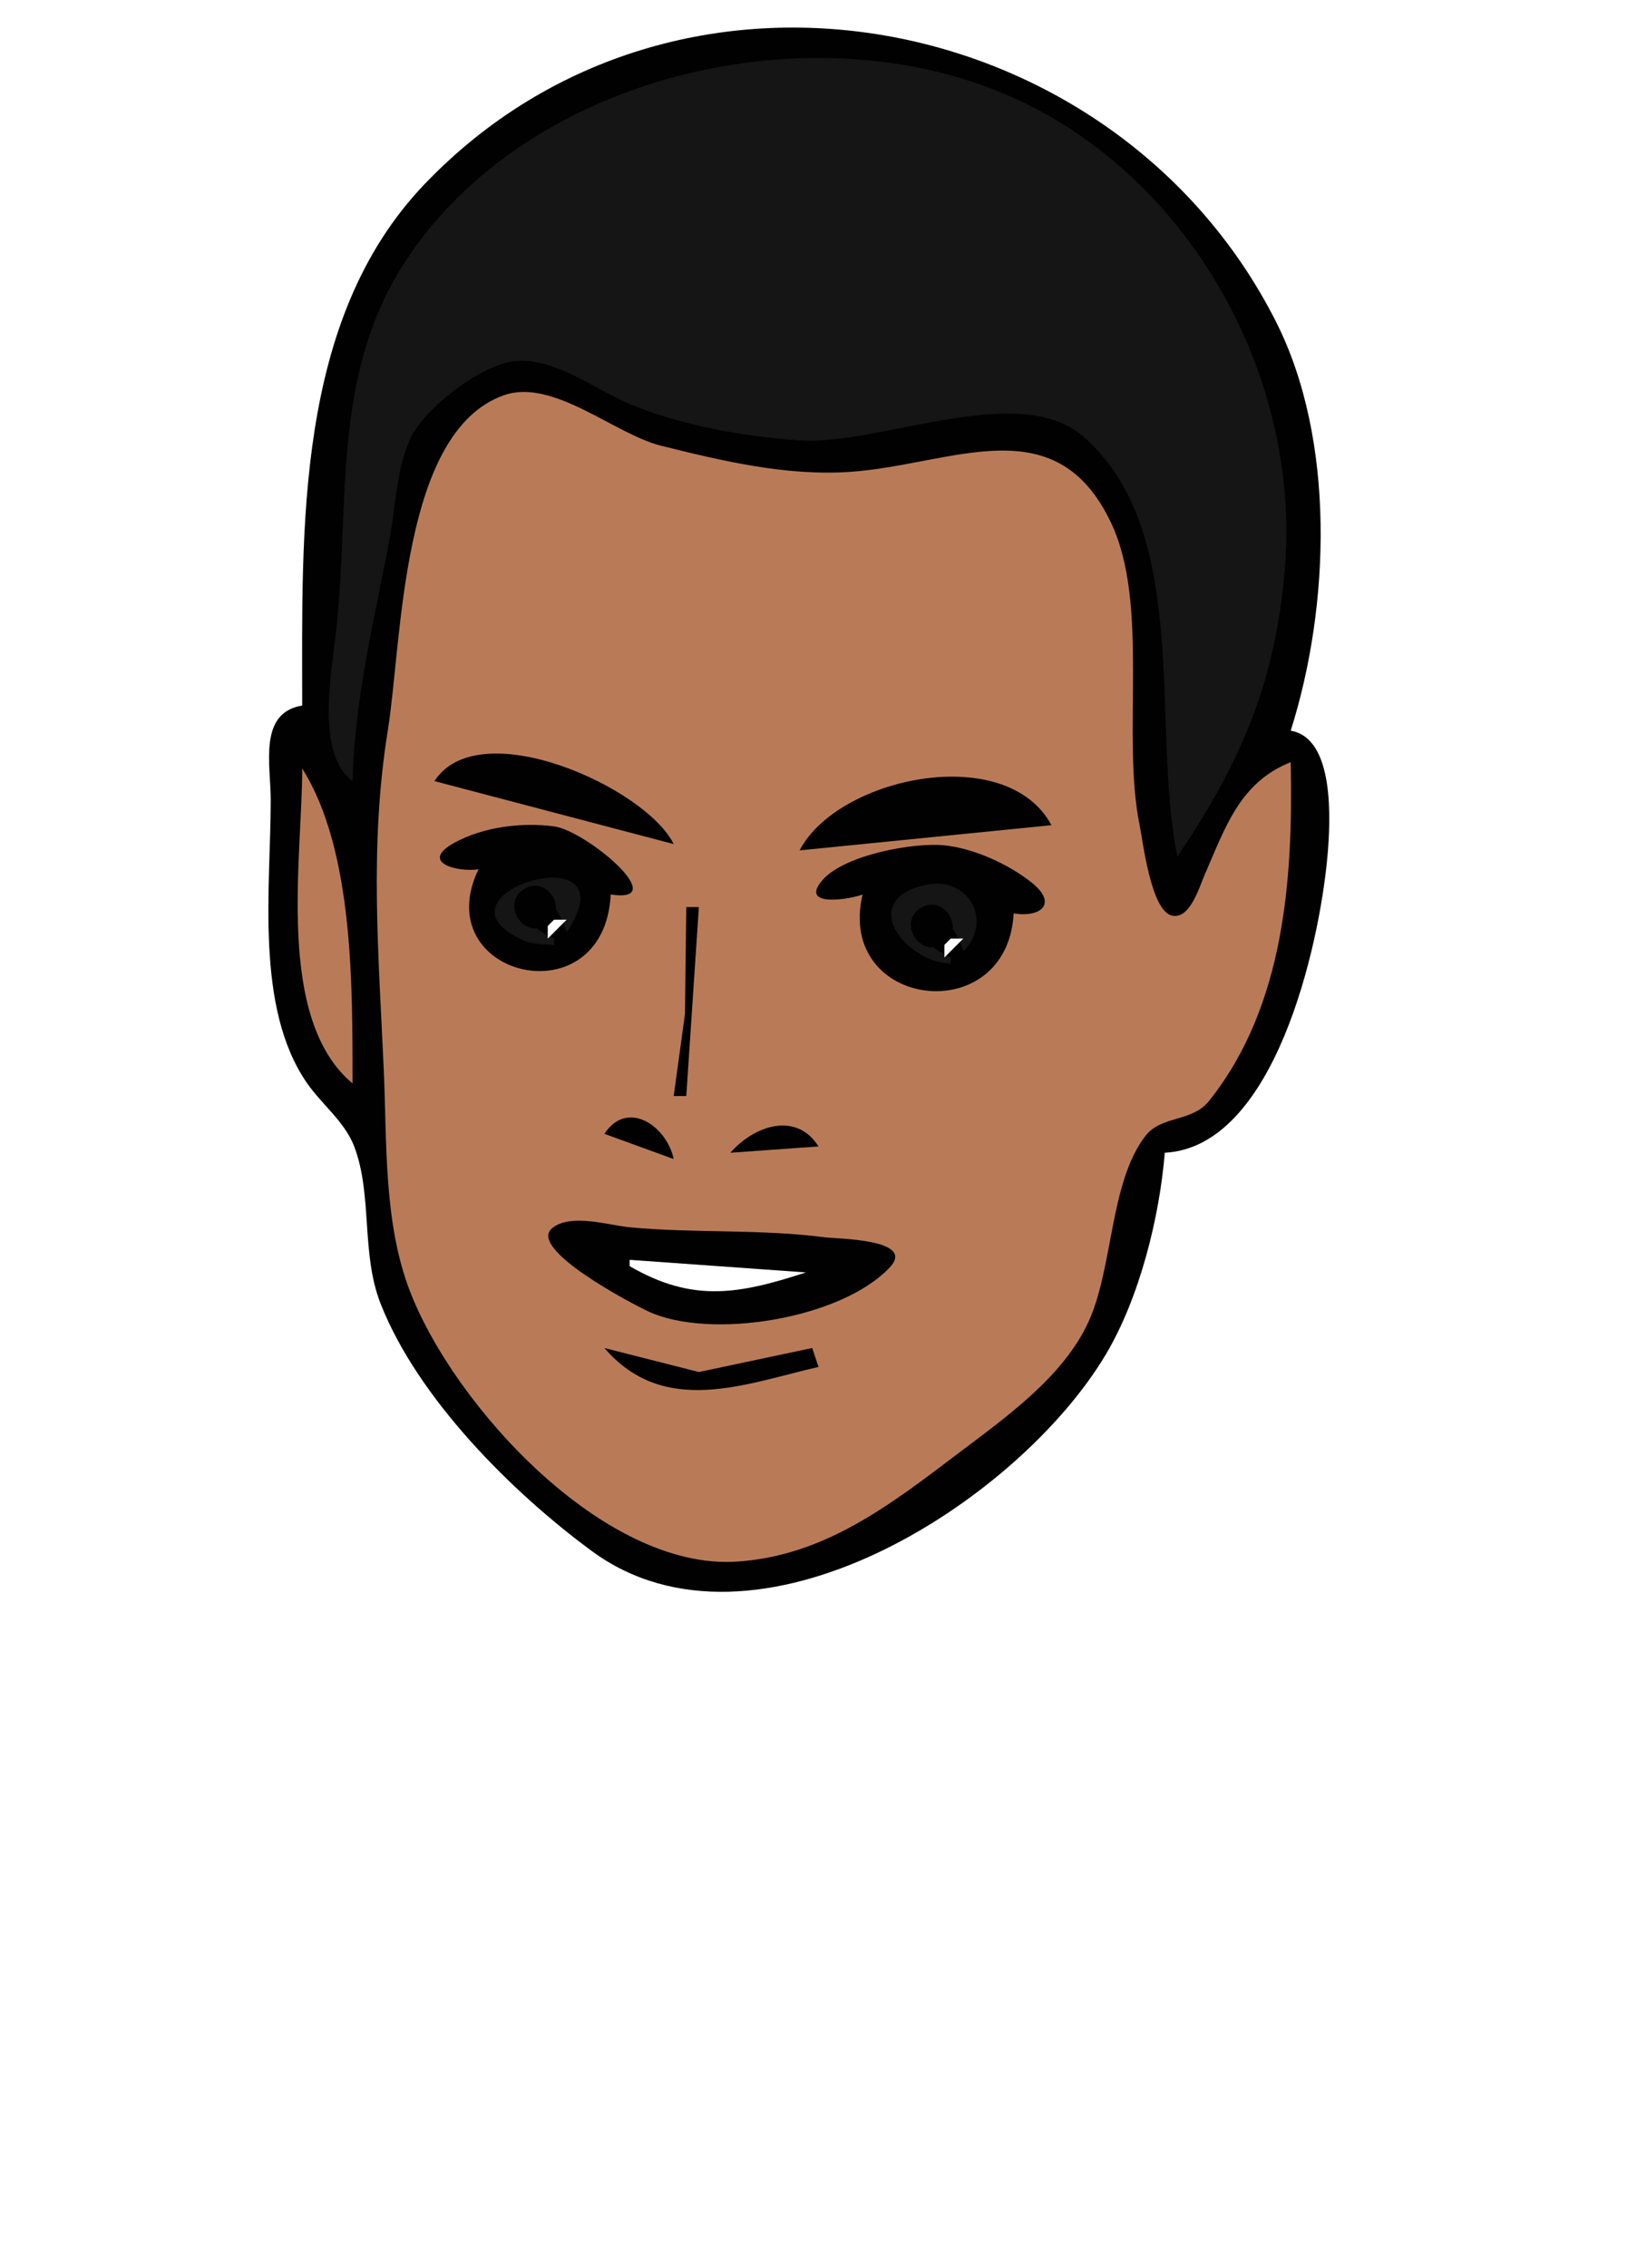 <?xml version="1.0" encoding="UTF-8"?>
<svg version="1.1" viewBox="0 0 260 360" xmlns="http://www.w3.org/2000/svg">
<path d="m0 0v360h260v-360h-260z" fill="#fff"/>
<path d="m48 112c-7.013 1.17-5 9.412-5 15 0 13.879-2.576 32.979 5.8 45 2.349 3.372 5.965 6.088 7.457 10 2.945 7.718 1.042 16.977 4.207 25 5.898 14.952 20.783 29.861 33.536 39.236 25.942 19.071 67.747-7.857 81.647-31.236 5.325-8.955 8.509-21.663 9.353-32 17.405-0.905 24.531-32.686 25.829-47 0.536-5.908 1.133-18.838-5.829-20 6.258-19.742 7.189-46.143-2.373-65-25.33-49.949-95-63.717-135.17-21.791-20.666 21.577-19.46 54.868-19.46 82.791z" fill="#010101"/>
<path d="m56 124c0.26-12.58 3.423-25.66 5.803-38 1.001-5.188 1.169-12.177 3.631-16.871 2.448-4.669 11.234-11.418 16.566-11.822 6.274-0.475 12.474 4.492 18 6.817 8.142 3.426 18.208 5.184 27 5.786 12.634 0.866 34.728-9.481 44.96-0.682 17.42 14.98 10.8 46.192 15.04 66.772 10.15-15.09 15.63-27.79 17.09-46 2.32-29.078-13.73-59.463-40.09-73.018-32.2-16.557-80.174-5.996-99.946 25.018-11.596 18.19-8.366 38.641-10.768 59-0.753 6.38-3.016 18.78 2.714 23z" fill="#151515"/>
<path d="m205 121c-8.137 3.202-10.445 10.519-13.72 18-0.796 1.819-2.273 6.93-5.074 6.369-3.387-0.679-4.63-11.551-5.202-14.369-2.921-14.389 1.634-34.989-4.536-48-8.85-18.666-25.22-9.202-41.47-8.09-10.08 0.691-20.28-1.73-30-4.148-7.411-1.843-17.178-10.789-25-8.005-16.347 5.817-16.102 38.873-18.41 53.243-2.958 18.419-1.436 35.574-0.629 54 0.499 11.405-0.032 24.164 4.157 35 7.044 18.219 30.8 44.26 51.882 42.91 13.885-0.889 24.3-8.938 35-17.04 7.495-5.674 16.726-12.119 20.812-20.87 4.038-8.649 3.388-22.262 9.122-29.682 2.53-3.273 7.381-2.139 10.1-5.546 12.11-15.17 13.34-35.63 12.97-53.77z" fill="#b97b57"/>
<path d="m69 124 38 10c-4.374-8.951-30.899-20.953-38-10z" fill="#010101"/>
<path d="m48 122c0 14.347-4.289 39.742 8 50-0.042-15.074 0.268-36.861-8-50z" fill="#b97b57"/>
<path d="m127 135 40-4c-7.172-13.334-33.956-7.633-40 4m-51 3c-8.203 17.069 19.965 23.917 21 4 9.939 1.526-3.905-10.133-9-10.812-5.123-0.682-11.271 0.087-15.847 2.611-5.659 3.122 0.56 4.711 3.847 4.201m61 4c-4.27 18.152 22.986 21.516 24 3 4.189 0.705 7.122-1.485 2.847-4.896-3.641-2.905-9.196-5.439-13.847-5.904-4.974-0.498-15.886 1.54-19.338 5.483-3.943 4.505 4.566 3.046 6.338 2.317z" fill="#010101"/>
<path d="m88 150v-1c-10.302-4.694-1.457-11.989 2-1 10.868-16.211-23.281-6.029-6.916 1.258 1.559 0.694 3.257 0.651 4.916 0.742z" fill="#151515"/>
<path d="m83.318 141.09c-3.758 2.17-0.394 7.997 3.364 5.828 3.758-2.17 0.394-7.997-3.364-5.828z" fill="#010101"/>
<path d="m151 153v-1c-10.302-4.694-1.457-11.989 2-1 4.756-4.68 0.894-12.004-5.995-10.522-10.73 2.308-3.552 12.109 3.995 12.522z" fill="#151515"/>
<path d="m146.32 144.09c-3.758 2.17-0.394 7.997 3.364 5.828 3.758-2.17 0.394-7.997-3.364-5.828m-37.32-0.09-0.21 17-1.79 13h2l2-30h-2z" fill="#010101"/>
<path d="m88 146-1 1v2l3-3h-2m63 3-1 1v2l3-3h-2z" fill="#fff"/>
<path d="m96 180 11 4c-1.084-5.203-7.334-9.589-11-4m20 3 14-1c-3.562-5.646-10.273-3.267-14 1m-28.338 12.009c-3.868 3.292 12.781 12.011 15.338 13.195 9.78 4.531 30.629 1.21 38.338-7.027 4.198-4.487-8.448-4.504-10.338-4.753-10.228-1.343-20.736-0.617-31-1.594-3.319-0.316-9.447-2.281-12.338 0.179z" fill="#010101"/>
<path d="m100 200v1c10.055 5.841 17.388 4.452 28 1l-28-2z" fill="#fff"/>
<path d="m96 214c9.449 10.994 22.297 5.707 34 3l-1-3-18 3.811-15-3.81z" fill="#010101"/>
</svg>

